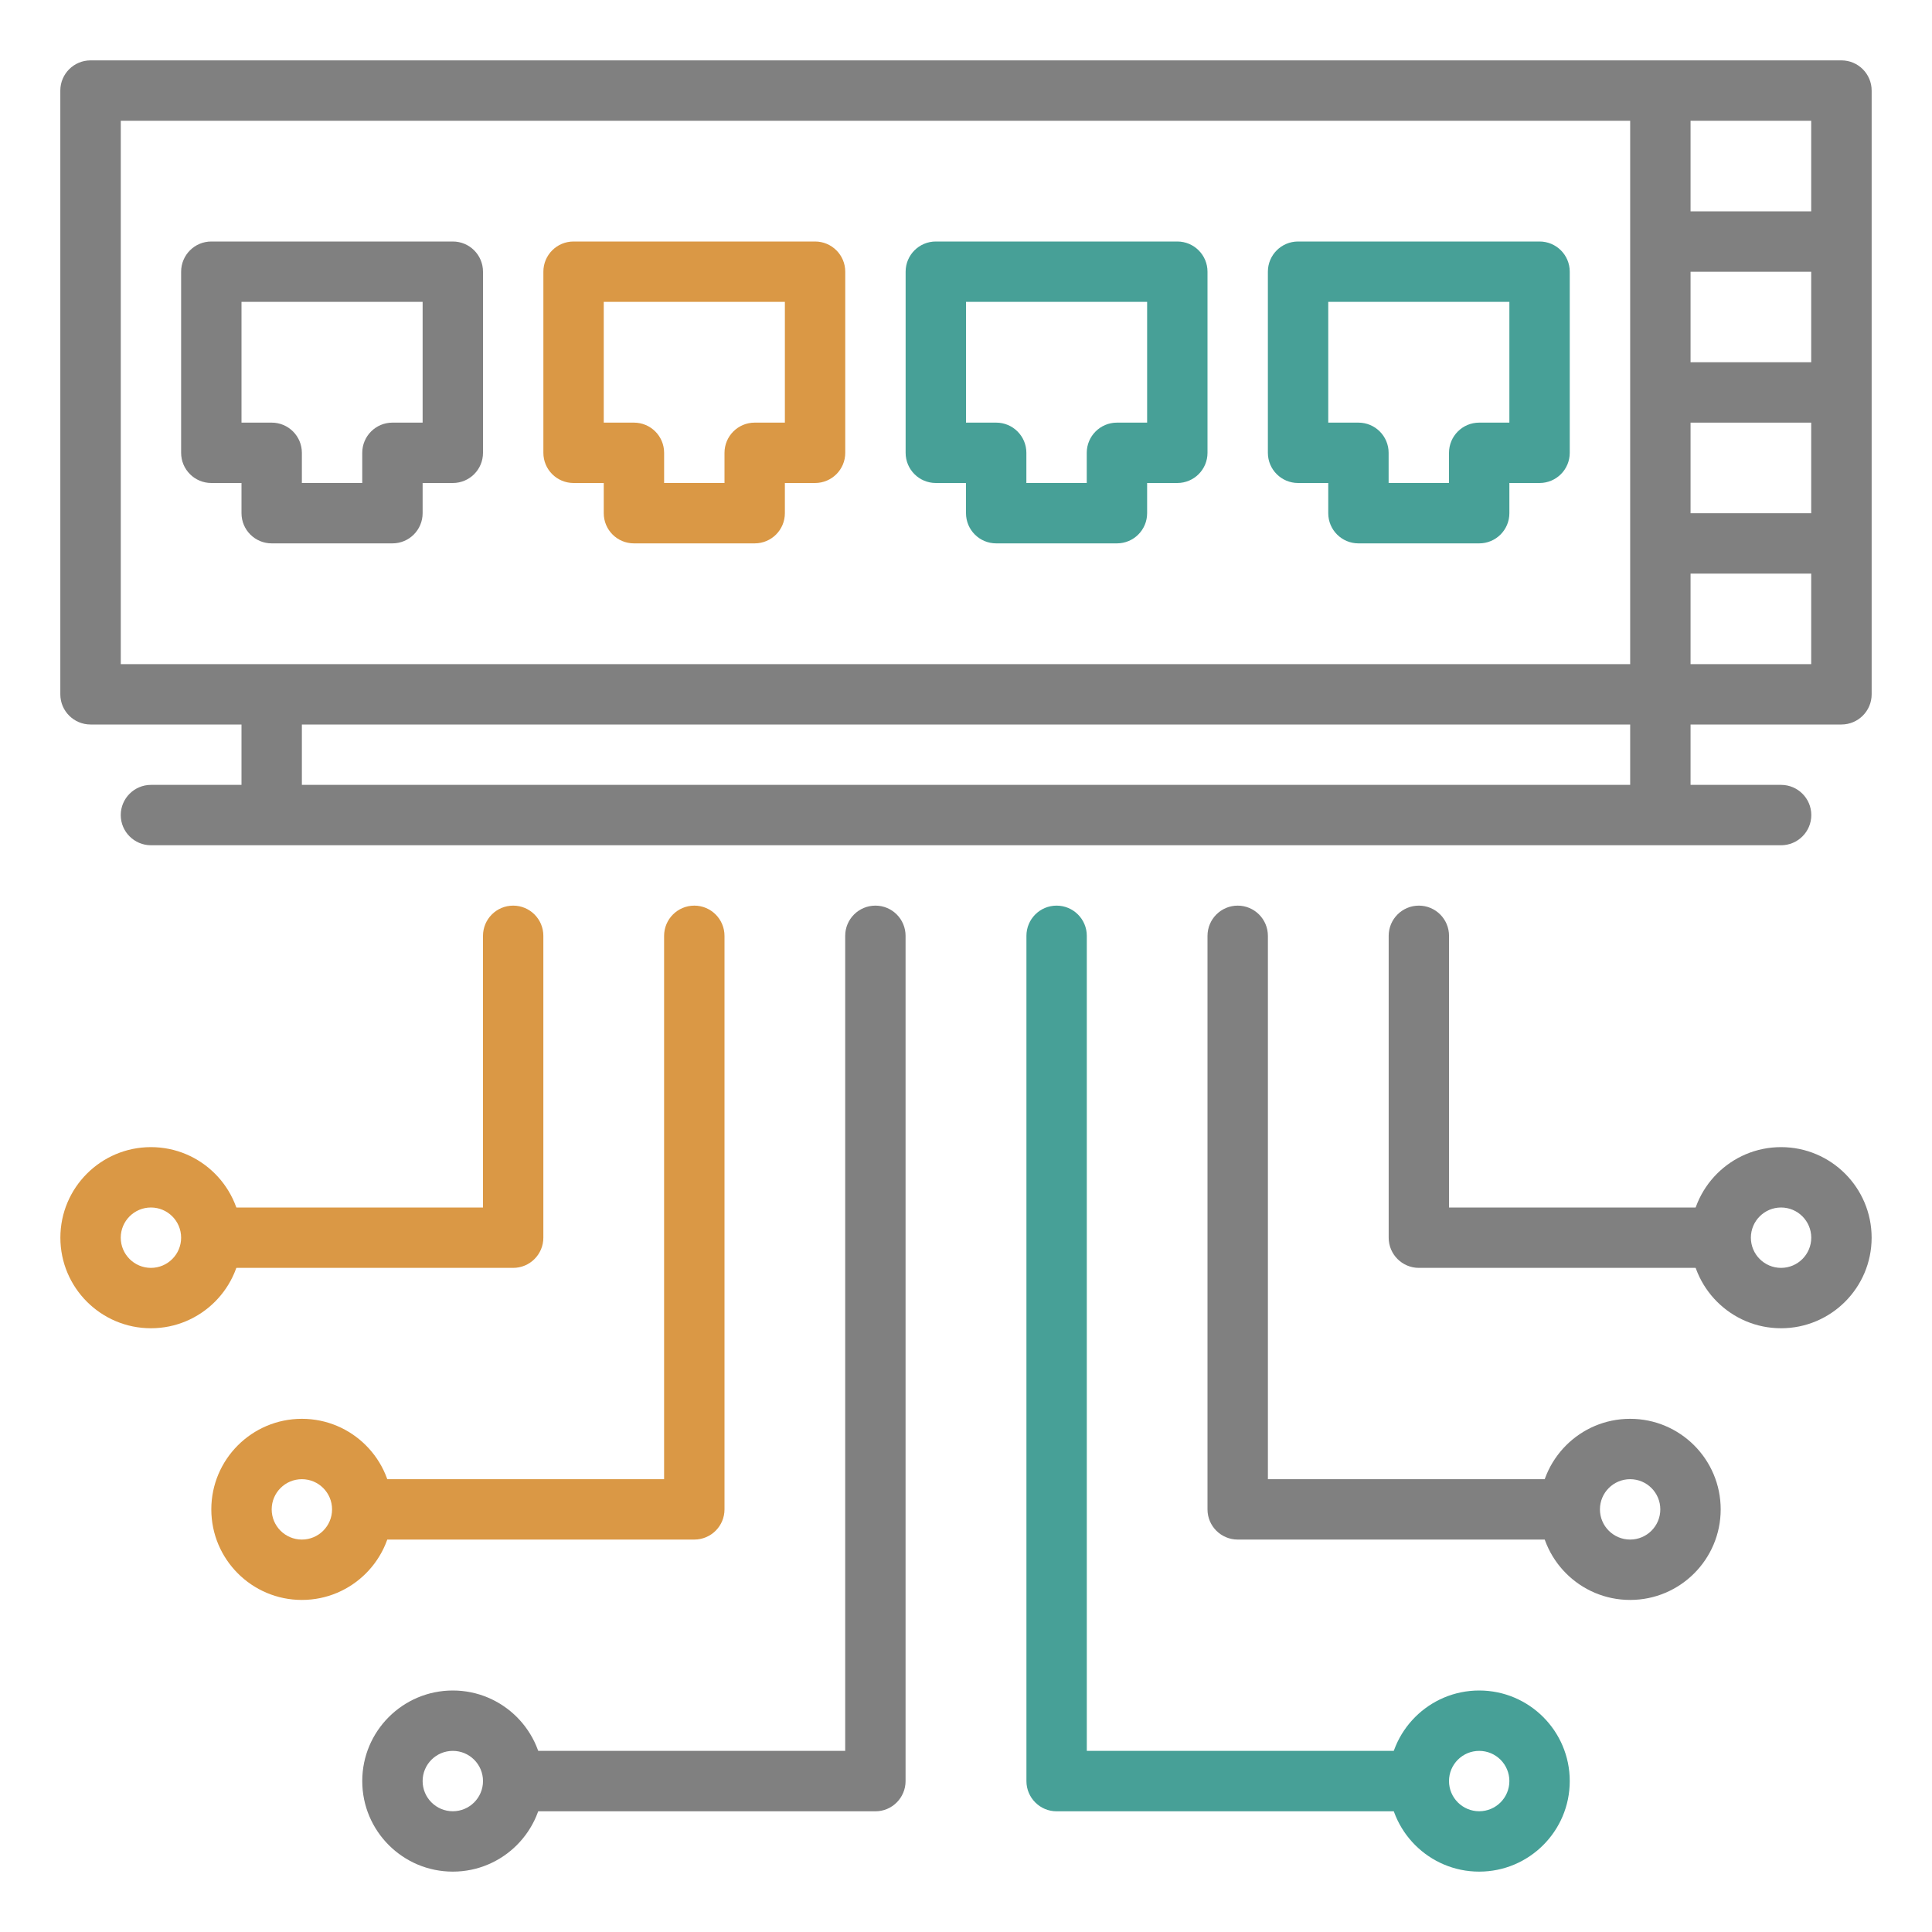 <svg width="72" height="72" viewBox="0 0 72 72" fill="none" xmlns="http://www.w3.org/2000/svg">
<rect x="0" y="0" width="72" height="72" fill="#333333" stroke="none"/>
<g clip-path="url(#clip0_2482_8898)">
<rect width="72" height="72" fill="white"/>
<path fill-rule="evenodd" clip-rule="evenodd" d="M9 25.875H11.25V30.375H9V25.875Z" fill="#808080"/>
<path fill-rule="evenodd" clip-rule="evenodd" d="M60.752 3.375H63.002V30.375H60.752V3.375Z" fill="#808080"/>
<path fill-rule="evenodd" clip-rule="evenodd" d="M31.5 10.125C31.5 9.504 30.997 9 30.375 9H21.375C20.753 9 20.25 9.504 20.25 10.125V16.875C20.25 17.497 20.753 18 21.375 18H22.5V19.125C22.5 19.747 23.003 20.25 23.625 20.25H28.125C28.747 20.25 29.25 19.747 29.25 19.125V18H30.375C30.997 18 31.5 17.497 31.5 16.875V10.125ZM29.25 11.25V15.75H28.125C27.504 15.75 27 16.254 27 16.875V18H24.75V16.875C24.75 16.254 24.247 15.75 23.625 15.75H22.5V11.25H29.25Z" fill="#DA9845"/>
<path fill-rule="evenodd" clip-rule="evenodd" d="M45 10.125C45 9.504 44.496 9 43.875 9H34.875C34.254 9 33.75 9.504 33.75 10.125V16.875C33.75 17.497 34.254 18 34.875 18H36V19.125C36 19.747 36.504 20.25 37.125 20.25H41.625C42.246 20.25 42.75 19.747 42.75 19.125V18H43.875C44.496 18 45 17.497 45 16.875V10.125ZM42.75 11.25V15.75H41.625C41.004 15.75 40.5 16.254 40.5 16.875V18H38.25V16.875C38.25 16.254 37.746 15.75 37.125 15.75H36V11.25H42.75Z" fill="#47A097"/>
<path fill-rule="evenodd" clip-rule="evenodd" d="M58.5 10.125C58.5 9.504 57.996 9 57.375 9H48.375C47.754 9 47.25 9.504 47.25 10.125V16.875C47.25 17.497 47.754 18 48.375 18H49.5V19.125C49.5 19.747 50.004 20.25 50.625 20.25H55.125C55.746 20.25 56.25 19.747 56.25 19.125V18H57.375C57.996 18 58.5 17.497 58.5 16.875V10.125ZM56.25 11.25V15.75H55.125C54.504 15.75 54 16.254 54 16.875V18H51.75V16.875C51.75 16.254 51.246 15.75 50.625 15.75H49.5V11.25H56.25Z" fill="#47A097"/>
<path fill-rule="evenodd" clip-rule="evenodd" d="M18 10.125C18 9.504 17.497 9 16.875 9H7.875C7.254 9 6.75 9.504 6.75 10.125V16.875C6.75 17.497 7.254 18 7.875 18H9V19.125C9 19.747 9.504 20.25 10.125 20.25H14.625C15.246 20.25 15.75 19.747 15.75 19.125V18H16.875C17.497 18 18 17.497 18 16.875V10.125ZM15.75 11.25V15.75H14.625C14.004 15.75 13.5 16.254 13.5 16.875V18H11.25V16.875C11.25 16.254 10.746 15.75 10.125 15.75H9V11.25H15.75Z" fill="#808080"/>
<path fill-rule="evenodd" clip-rule="evenodd" d="M69.751 3.375C69.751 2.754 69.246 2.25 68.625 2.25H3.374C2.753 2.25 2.248 2.754 2.248 3.375V25.875C2.248 26.496 2.753 27 3.374 27H68.625C69.246 27 69.751 26.496 69.751 25.875V3.375ZM67.498 4.5V24.75H4.501V4.5H67.498Z" fill="#808080"/>
<path fill-rule="evenodd" clip-rule="evenodd" d="M61.875 7.877H68.625V10.127H61.875V7.877Z" fill="#808080"/>
<path fill-rule="evenodd" clip-rule="evenodd" d="M61.875 13.5H68.625V15.75H61.875V13.5Z" fill="#808080"/>
<path fill-rule="evenodd" clip-rule="evenodd" d="M61.875 19.127H68.625V21.377H61.875V19.127Z" fill="#808080"/>
<path fill-rule="evenodd" clip-rule="evenodd" d="M5.626 31.5H66.376C66.997 31.5 67.502 30.996 67.502 30.375C67.502 29.754 66.997 29.25 66.376 29.25H5.626C5.006 29.25 4.5 29.754 4.5 30.375C4.5 30.996 5.006 31.5 5.626 31.5Z" fill="#808080"/>
<path fill-rule="evenodd" clip-rule="evenodd" d="M51.752 34.875V46.125C51.752 46.746 52.256 47.25 52.877 47.25H64.126V45H54.001V34.875C54.001 34.254 53.498 33.75 52.877 33.75C52.256 33.75 51.752 34.254 51.752 34.875Z" fill="#808080"/>
<path fill-rule="evenodd" clip-rule="evenodd" d="M45 34.877V56.251C45 56.872 45.505 57.375 46.126 57.375H58.5V55.126H47.251V34.877C47.251 34.255 46.746 33.75 46.126 33.75C45.505 33.75 45 34.255 45 34.877Z" fill="#808080"/>
<path fill-rule="evenodd" clip-rule="evenodd" d="M38.252 34.876V66.376C38.252 66.996 38.755 67.502 39.376 67.502H52.875V65.249H40.502V34.876C40.502 34.253 39.996 33.75 39.376 33.75C38.755 33.75 38.252 34.253 38.252 34.876Z" fill="#47A097"/>
<path fill-rule="evenodd" clip-rule="evenodd" d="M31.498 34.876V65.249H19.125V67.502H32.625C33.245 67.502 33.748 66.996 33.748 66.376V34.876C33.748 34.253 33.245 33.75 32.625 33.75C32.004 33.75 31.498 34.253 31.498 34.876Z" fill="#808080"/>
<path fill-rule="evenodd" clip-rule="evenodd" d="M55.125 63C53.262 63 51.75 64.512 51.75 66.375C51.75 68.238 53.262 69.75 55.125 69.75C56.988 69.75 58.5 68.238 58.5 66.375C58.5 64.512 56.988 63 55.125 63ZM55.125 65.25C55.746 65.25 56.25 65.754 56.25 66.375C56.25 66.996 55.746 67.5 55.125 67.5C54.504 67.5 54 66.996 54 66.375C54 65.754 54.504 65.25 55.125 65.25Z" fill="#47A097"/>
<path fill-rule="evenodd" clip-rule="evenodd" d="M16.875 63C15.012 63 13.5 64.512 13.5 66.375C13.5 68.238 15.012 69.75 16.875 69.75C18.738 69.75 20.25 68.238 20.25 66.375C20.25 64.512 18.738 63 16.875 63ZM16.875 65.25C17.496 65.25 18 65.754 18 66.375C18 66.996 17.496 67.5 16.875 67.5C16.254 67.5 15.75 66.996 15.75 66.375C15.75 65.754 16.254 65.25 16.875 65.25Z" fill="#808080"/>
<path fill-rule="evenodd" clip-rule="evenodd" d="M24.749 34.877V55.126H13.5V57.375H25.875C26.495 57.375 27 56.872 27 56.251V34.877C27 34.255 26.495 33.75 25.875 33.75C25.254 33.75 24.749 34.255 24.749 34.877Z" fill="#DA9845"/>
<path fill-rule="evenodd" clip-rule="evenodd" d="M18 34.875V45H7.875V47.25H19.125C19.745 47.25 20.249 46.746 20.249 46.125V34.875C20.249 34.254 19.745 33.75 19.125 33.75C18.503 33.75 18 34.254 18 34.875Z" fill="#DA9845"/>
<path fill-rule="evenodd" clip-rule="evenodd" d="M66.375 42.75C64.512 42.75 63 44.262 63 46.125C63 47.988 64.512 49.5 66.375 49.5C68.238 49.5 69.75 47.988 69.75 46.125C69.75 44.262 68.238 42.75 66.375 42.75ZM66.375 45C66.996 45 67.5 45.504 67.5 46.125C67.5 46.746 66.996 47.25 66.375 47.25C65.754 47.25 65.25 46.746 65.25 46.125C65.25 45.504 65.754 45 66.375 45Z" fill="#808080"/>
<path fill-rule="evenodd" clip-rule="evenodd" d="M60.75 52.875C58.887 52.875 57.375 54.387 57.375 56.25C57.375 58.113 58.887 59.625 60.75 59.625C62.613 59.625 64.125 58.113 64.125 56.25C64.125 54.387 62.613 52.875 60.75 52.875ZM60.75 55.125C61.371 55.125 61.875 55.629 61.875 56.25C61.875 56.871 61.371 57.375 60.75 57.375C60.129 57.375 59.625 56.871 59.625 56.25C59.625 55.629 60.129 55.125 60.75 55.125Z" fill="#808080"/>
<path fill-rule="evenodd" clip-rule="evenodd" d="M11.25 52.875C9.387 52.875 7.875 54.387 7.875 56.25C7.875 58.113 9.387 59.625 11.25 59.625C13.113 59.625 14.625 58.113 14.625 56.25C14.625 54.387 13.113 52.875 11.25 52.875ZM11.25 55.125C11.871 55.125 12.375 55.629 12.375 56.25C12.375 56.871 11.871 57.375 11.25 57.375C10.629 57.375 10.125 56.871 10.125 56.25C10.125 55.629 10.629 55.125 11.25 55.125Z" fill="#DA9845"/>
<path fill-rule="evenodd" clip-rule="evenodd" d="M5.625 42.75C3.762 42.75 2.25 44.262 2.25 46.125C2.25 47.988 3.762 49.5 5.625 49.5C7.488 49.5 9 47.988 9 46.125C9 44.262 7.488 42.75 5.625 42.75ZM5.625 45C6.246 45 6.75 45.504 6.75 46.125C6.75 46.746 6.246 47.25 5.625 47.25C5.004 47.25 4.5 46.746 4.5 46.125C4.5 45.504 5.004 45 5.625 45Z" fill="#DA9845"/>
</g>
<defs>
<clipPath id="clip0_2482_8898">
<rect width="72" height="72" fill="white"/>
</clipPath>
</defs>
</svg>
